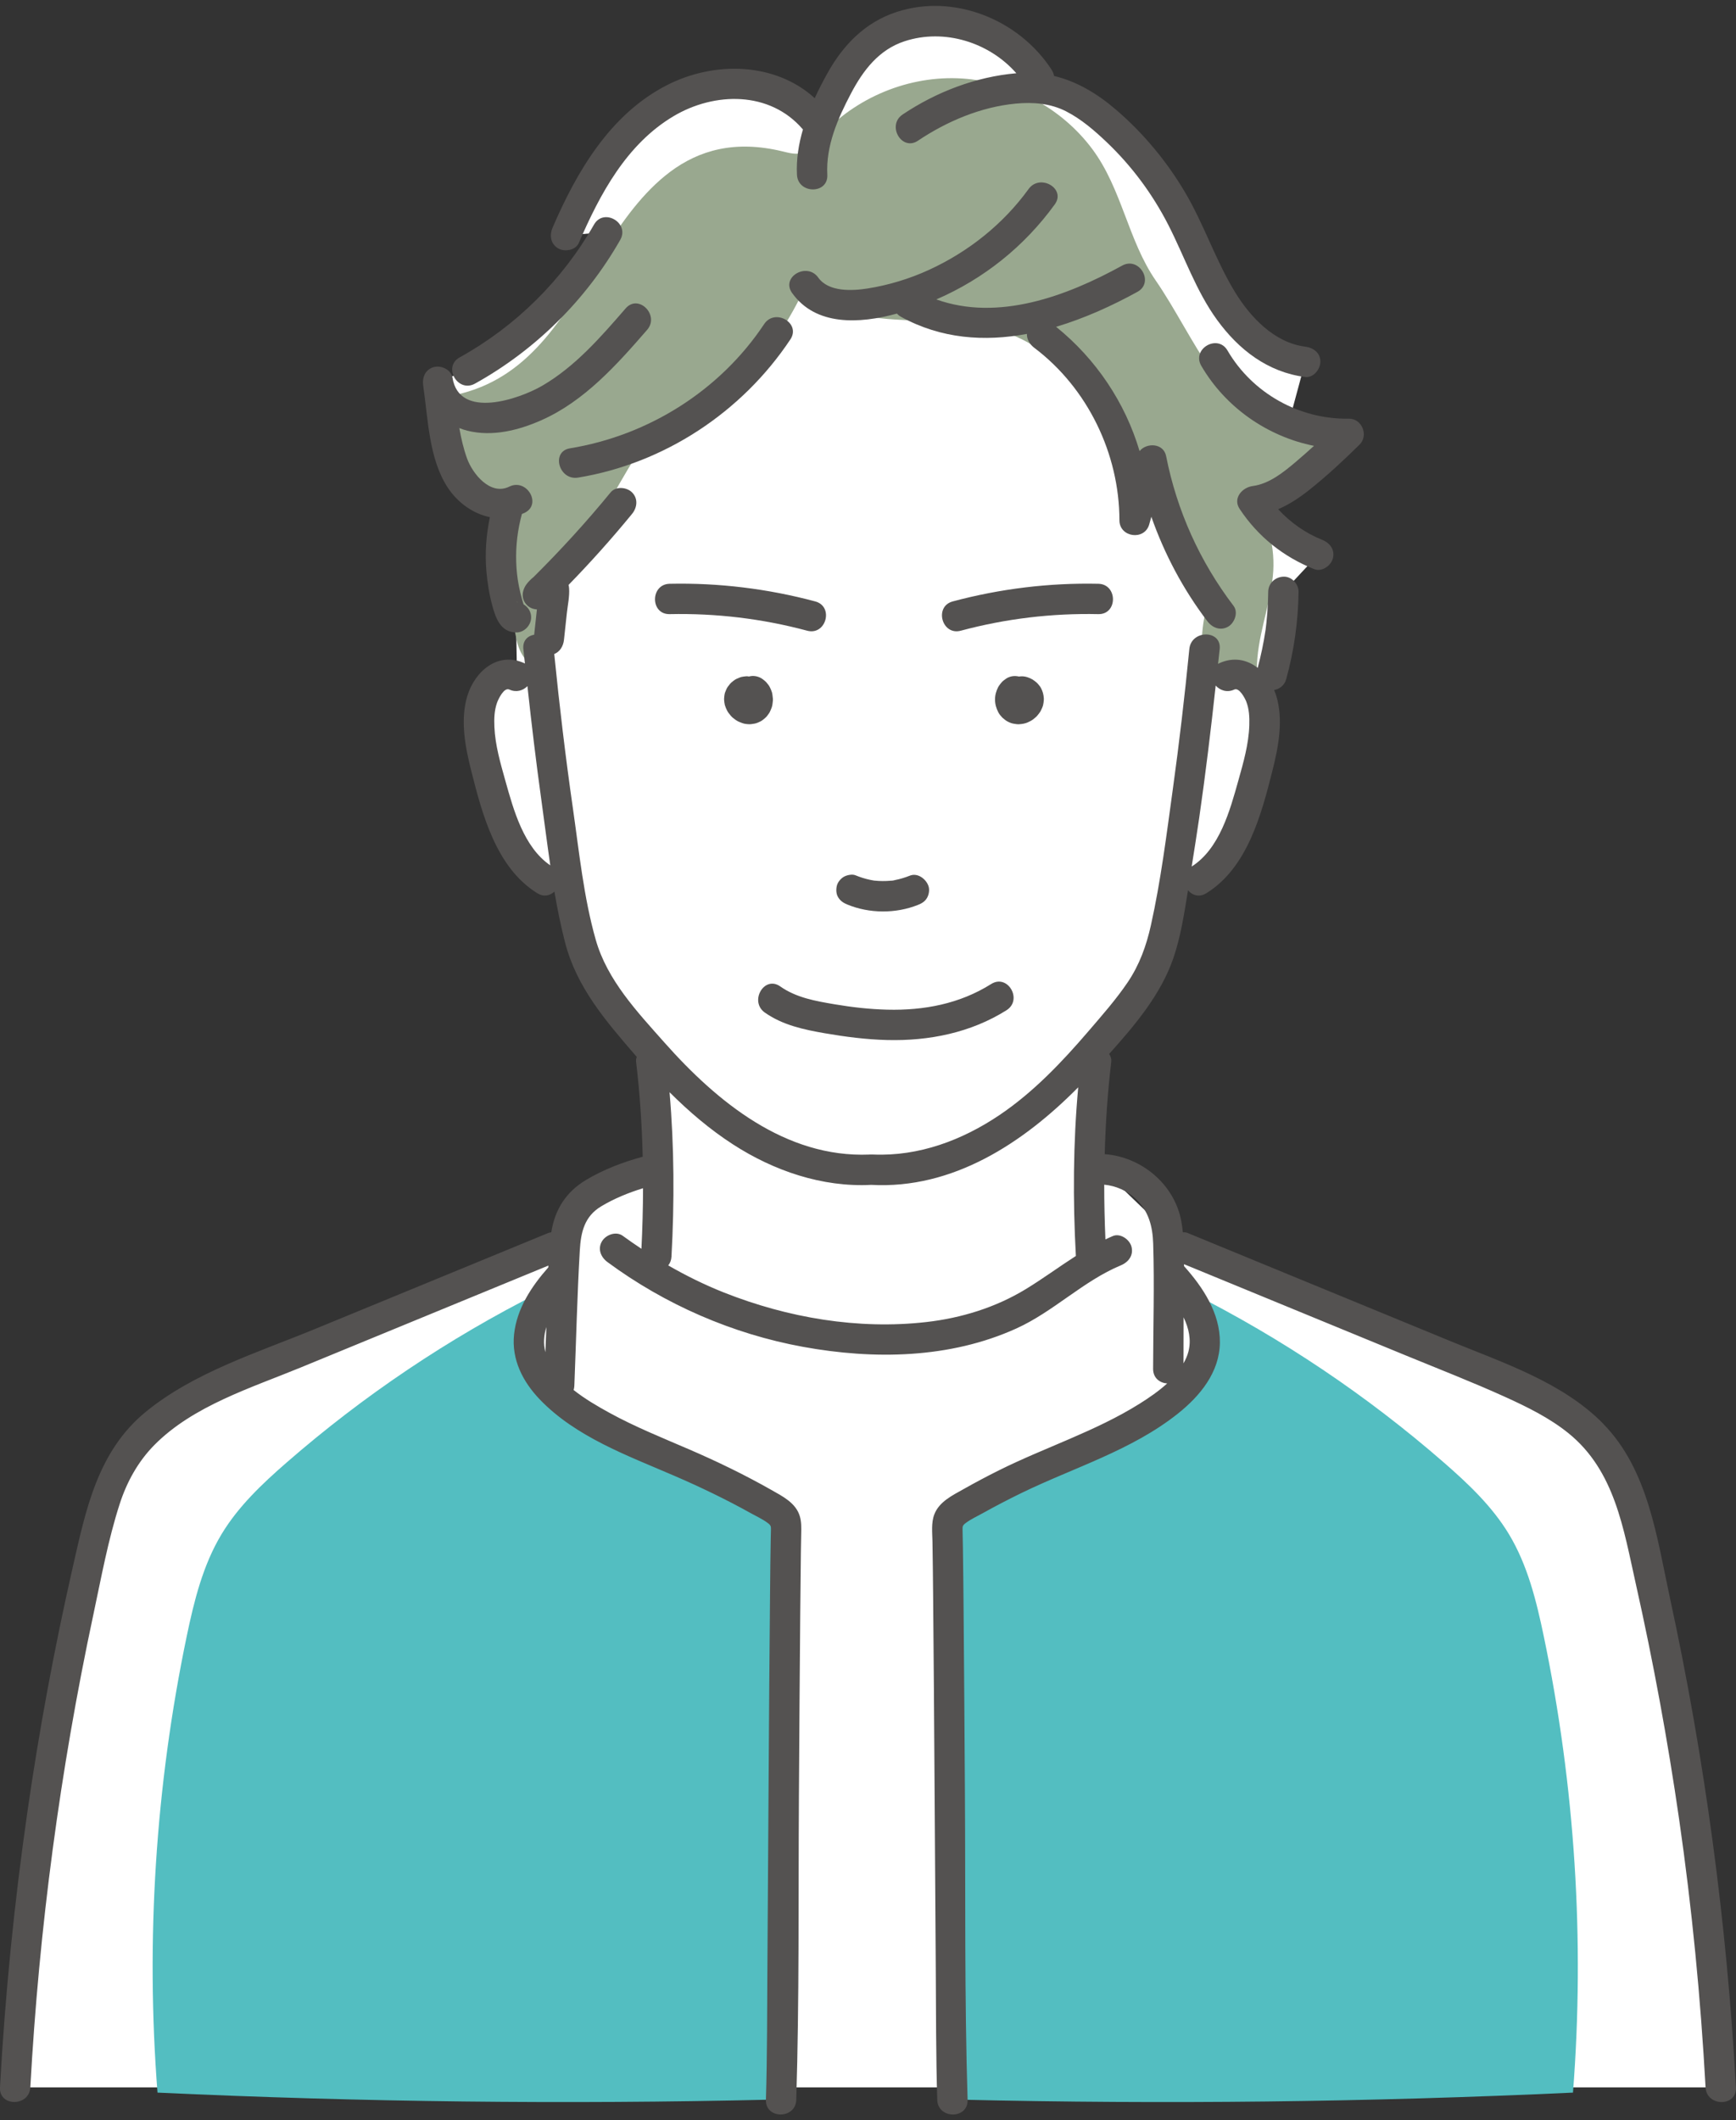 <?xml version="1.0" encoding="UTF-8"?>
<svg id="data" xmlns="http://www.w3.org/2000/svg" viewBox="0 0 1073.1 1310.25">
  <rect x="0" y="0" width="1073.1" height="1310.25" fill="#333333" stroke="none"/>
  <defs>
    <style>
      .cls-1 {
        fill: #fff;
      }

      .cls-2 {
        fill: #53bec1;
      }

      .cls-3 {
        fill: #545251;
      }

      .cls-4 {
        fill: #99a88f;
      }
    </style>
  </defs>
  <path class="cls-1" d="M793.32,365.72c-.17,17.41-2.64,34.8-7.34,51.56l-10.71,6.02c10.23,13.39,6.24,35.39,1.55,53.1-7.02,26.5-15.95,55.69-35.84,67.45l-17.03,12.02c-2.71,16.04-5.68,32.35-13.25,46.76-4.79,9.11-11.28,17.19-17.8,25.16-4.56,5.57-9.16,11.11-13.87,16.58l-1.49,11.8c-1.9,15.54-3.12,37.25-3.64,59.09l57.82,55.73c59.87,24.63,119.73,49.26,179.6,73.89,54.83,22.55,86.58,38.83,99.81,92.59,28.55,115.99,46.15,233.98,52.57,352.42H9.4c6.42-118.44,24.02-236.43,52.57-352.42,13.23-53.75,44.99-70.03,99.81-92.59,59.87-24.63,119.73-49.26,179.6-73.89l7.01,17.15c.15-3.72.3-7.43.45-11.15.45-11.21,1.23-23.33,8.45-31.92,3.57-4.24,8.4-7.21,13.3-9.81,11.18-5.93,23.17-10.34,35.53-13.08l.16-5.91c-.51-22.17-1.74-44.32-3.67-60.1l-2.97-10.43c-5.11-5.91-10.11-11.93-15.05-17.96-6.52-7.96-13.01-16.05-17.8-25.16-7.57-14.4-10.55-30.71-13.25-46.76l-16.68-12.02c-19.89-11.76-28.82-40.95-35.84-67.45-4.69-17.71-8.68-39.71,1.55-53.1,4.34-5.68,11.34-8.51,17.02-5.29l-.64-36.55c-1.91.29-3.17-1.91-3.78-3.74-6.98-20.82-7.35-43.79-1.03-64.82l5.44-4.1c-11.26,6.13-26.03-.2-33.56-10.57-7.53-10.38-9.62-23.6-11.49-36.28-1.28-8.68-2.57-17.37-3.85-26.05l18.2-6.92c35.95-19.79,66.23-49.74,86.43-85.46l-25.6,1.85c8.93-20.84,19.38-41.34,34.31-58.4,14.93-17.06,34.8-30.57,57.14-34.41,22.34-3.85,47.11,3.14,61.59,20.59l11.74-13.27c6.26-12.94,13.62-25.9,25.07-34.59,8-6.07,17.67-9.75,27.58-11.34,28.66-4.61,59.44,9.36,74.84,33.96l-5.83,6.36c6.62.02,13.18.88,19.45,2.98,9.74,3.26,18.29,9.34,26.16,15.95,19.14,16.09,35.17,35.88,46.92,57.96,9.94,18.67,16.85,38.94,28.28,56.73,11.43,17.79,28.82,33.47,49.84,35.73l-10.15,37.58c11.75,4.82,24.43,7.3,37.13,6.94-8.39,8.29-17.09,16.26-26.09,23.89-9.75,8.26-20.61,16.43-33.32,17.73,9.59,14.86,23.98,26.56,40.48,32.92l-21.5,23.07Z"/>
  <path class="cls-4" d="M414.09,106.31c-16.29,12.19-29.46,30.34-41.81,50.29-22.37,36.17-42.83,75.03-86.65,86.43-2.49.65-5.2,1.33-6.78,3.37-1.68,2.16-1.55,5.17-1.34,7.9.84,11.14,1.72,22.45,5.56,32.94,3.84,10.49,11.09,20.25,21.4,24.55,3.42,1.43,7.49,2.55,9.12,5.88.99,2.01.81,4.37.65,6.6-1.8,24.19.02,48.64,5.38,72.29,1.68,7.42,7.29,16.73,14.33,13.83,1.29-.53,4.06-30.83,5.7-34.78,3.38-8.13,10.09-16.02,14.31-23.95,12.61-23.67,25.28-47.2,39.23-70.12,44.94-20.39,82.25-57.12,103.33-101.74,36.41,29.38,93.16,9.1,135.1,29.83,19.97,9.87,34.42,28.07,46.78,46.6,23.14,34.71,41.58,69.12,66.36,102.52,1.24,1.68,2.52,3.42,2.97,5.46.59,2.65-.3,5.38-1.06,7.98-4.02,13.72-4.91,28.34-2.58,42.44,10.77-5.58,22.33-3.63,32.83-.76.02-20.11,7.85-38.15,9.89-57.9,1.79-17.32-2.88-35.23-12.89-49.48,21.71-1.47,42.19-15.09,51.94-34.54-8.8,1.09-17.82.42-26.36-1.95-43.89-12.17-61.18-62.01-85.1-96.68-17.06-24.71-20.88-56.52-39.12-81.09-19.44-26.18-51.17-42.8-83.76-43.87-32.59-1.07-65.34,13.45-86.45,38.3-2.62,3.09-5.3,6.49-9.15,7.76-3.97,1.31-8.27.07-12.34-.91-29.2-7.02-51.3-.83-69.5,12.79Z"/>
  <path class="cls-2" d="M346.74,788.48c-13.38,14.53-23.65,32.7-18.54,50.27,2.82,9.67,10.08,18.18,18.59,25.42,23.2,19.7,55.25,30.78,84.75,44.05,15.84,7.13,31.15,15.01,45.82,23.59,3.06,1.79,6.22,3.74,7.65,6.55,1.09,2.13,1.03,4.51.96,6.81-1.04,32.96-2.09,319.43-3.13,352.4l-6.68-.1c-126.27,2.96-252.64,1.51-378.8-4.36-7.33-94.22-1.23-189.48,18.06-282,4.56-21.89,10.02-44.02,21.58-63.15,10.3-17.06,24.99-30.98,40.02-44.07,47.56-41.45,100.34-76.91,156.7-105.27l13.03-10.13Z"/>
  <path class="cls-2" d="M722.95,788.48c13.38,14.53,23.65,32.7,18.54,50.27-2.82,9.67-10.08,18.18-18.59,25.42-23.2,19.7-55.25,30.78-84.75,44.05-15.84,7.13-31.15,15.01-45.82,23.59-3.06,1.79-6.22,3.74-7.65,6.55-1.09,2.13-1.03,4.51-.96,6.81,1.04,32.96,2.09,319.43,3.13,352.4l6.68-.1c126.27,2.96,252.64,1.51,378.8-4.36,7.33-94.22,1.23-189.48-18.06-282-4.56-21.89-10.02-44.02-21.58-63.15-10.3-17.06-24.99-30.98-40.02-44.07-47.56-41.45-100.34-76.91-156.7-105.27l-13.03-10.13Z"/>
  <path class="cls-3" d="M678.91,379.5c12.08.26,12.08-18.51,0-18.76-30.32-.65-60.7,3.06-89.99,10.91-11.65,3.12-6.71,21.23,4.99,18.09,27.78-7.45,56.25-10.86,85.01-10.24Z"/>
  <path class="cls-3" d="M633.02,447.11c1.39-.25,2.76-.91,3.99-1.55,1.24-.65,2.37-1.58,3.39-2.51.23-.21.45-.44.66-.68.7-.83,1.4-1.69,1.99-2.6.17-.26.31-.54.44-.82.46-.99.97-2.04,1.26-3.11.28-1.06.38-2.19.48-3.27.03-.33.04-.66.01-.99-.19-2.51-.6-4.08-1.72-6.33-.49-.98-1.28-1.85-1.96-2.68-.24-.29-.5-.56-.79-.8-1.93-1.63-3.36-2.54-5.79-3.33-1.77-.58-3.45-.6-5.19-.39-.01,0-.02-.01-.04-.01-2.51-.57-4.94-.29-7.23.95-.24.13-.46.28-.68.44-.83.61-1.73,1.21-2.45,1.96-.72.75-1.33,1.62-1.93,2.46-.16.23-.31.47-.44.73-1.24,2.46-1.97,4.95-1.95,7.74.02,2.82.73,5.32,2.01,7.8.59,1.16,1.46,2.2,2.34,3.15.18.19.38.37.58.53.8.65,1.61,1.37,2.52,1.88,1.19.65,2.53,1.27,3.88,1.49.96.16,2.2.4,3.28.38,1.12-.02,2.25-.22,3.34-.42Z"/>
  <path class="cls-3" d="M413.95,379.5c28.75-.61,57.23,2.8,85,10.24,11.68,3.13,16.66-14.96,4.99-18.09-29.29-7.85-59.67-11.56-89.99-10.91-12.06.26-12.1,19.02,0,18.76Z"/>
  <path class="cls-3" d="M448.11,435.83c.28,1.03.83,2.19,1.23,3.05.59,1.27,1.53,2.36,2.41,3.43.89,1.08,2.12,1.93,3.23,2.72,1.15.81,2.54,1.32,3.84,1.8,1.35.5,2.89.66,4.3.7,1.1.04,2.21-.21,3.28-.37.33-.05.65-.12.97-.23.99-.34,2-.75,2.93-1.25.92-.49,1.72-1.23,2.52-1.87,1.03-.82,1.81-1.98,2.55-3.03.15-.22.29-.44.41-.68.48-.94.88-1.94,1.24-2.92.47-1.26.56-2.7.71-4.01.12-1.06-.03-2.04-.17-3.1-.09-.69-.15-1.41-.34-2.1-.28-1.03-.82-2.15-1.22-3.05-.55-1.24-1.48-2.33-2.35-3.34-.21-.25-.44-.46-.69-.67-.83-.68-1.67-1.42-2.63-1.94-2.19-1.18-4.8-1.61-7.23-.95-.02,0-.05.02-.07.03-.32-.03-.64-.1-.95-.13-.16-.02-.32-.03-.48-.03-.12,0-.25.01-.37.02-.96.09-1.98.2-2.92.41-.66.14-1.29.46-1.91.72-.65.27-1.33.51-1.93.9-.89.57-1.74,1.25-2.53,1.95-.53.47-.94,1.06-1.37,1.62-.41.53-.88,1.06-1.2,1.67-.42.81-.75,1.69-1.09,2.54-.06.16-.13.32-.18.49-.3,1.06-.39,2.21-.49,3.29-.03.35-.03.7,0,1.05.11,1.08.2,2.21.48,3.27Z"/>
  <path class="cls-3" d="M551.3,544.16c-.22.02-.44.04-.67.07-1.67.15-3.35.22-5.03.21-1.57,0-3.13-.09-4.69-.24-.24-.02-.37-.03-.51-.04-.77-.14-1.54-.26-2.31-.42-3.18-.65-6.28-1.62-9.28-2.86-2.09-.86-5.37-.14-7.23.94-1.95,1.14-3.8,3.37-4.31,5.61-.55,2.4-.43,5.1.95,7.23,1.41,2.19,3.22,3.33,5.61,4.31,13.61,5.61,29.91,5.67,43.58.22,2.35-.94,4.28-2.04,5.61-4.31,1.18-2.01,1.68-4.97.95-7.23-1.42-4.4-6.66-8.5-11.54-6.55-2.91,1.16-5.91,2.07-8.98,2.69-.8.16-1.83.5-2.65.45,1.39-.18,1.55-.21.5-.09Z"/>
  <path class="cls-3" d="M472.81,625.73c11,7.74,24.04,10.51,37.07,12.77,12.72,2.2,25.61,3.86,38.52,4.18,25.86.65,51.68-4.51,73.76-18.41,10.2-6.42.79-22.66-9.47-16.2-19.45,12.24-41.55,16.42-64.29,15.85-10.89-.27-21.72-1.5-32.45-3.32-11.83-2.01-23.66-4.03-33.67-11.06-9.9-6.96-19.28,9.3-9.47,16.2Z"/>
  <path class="cls-3" d="M710.39,324.02c.44-1.56.88-3.12,1.31-4.68,8.12,23.13,19.74,44.99,34.62,64.54,3.09,4.06,8.05,6.09,12.84,3.37,3.99-2.27,6.43-8.81,3.37-12.84-20.87-27.41-35.03-58.77-41.7-92.57-1.59-8.05-11.98-8.48-16.41-3.1-8.9-29.97-26.91-56.87-51.59-76.79,17.51-5.23,34.53-12.94,50.29-21.62,10.58-5.83,1.12-22.04-9.47-16.2-34.34,18.92-76.58,34.6-114.86,20.9,29.35-12.71,54.44-32.8,73.23-58.75,7.09-9.79-9.18-19.17-16.2-9.47-15.75,21.75-37.3,38.84-61.66,50-11.91,5.46-24.84,9.39-37.78,11.44-9.58,1.52-24.18,2.29-30.58-6.71-6.95-9.76-23.22-.4-16.2,9.47,14.58,20.48,41.46,19.17,64.82,12.77.66.72,1.44,1.39,2.45,1.95,24.95,13.73,51.7,15.49,77.91,10.61-.12,3.34,1.77,6.49,4.61,8.63,32.96,24.88,52.52,65.44,52.58,106.56.02,10.58,15.55,12.74,18.43,2.49Z"/>
  <path class="cls-3" d="M357.3,295.14c53.36-8.74,101.39-40.49,131.26-85.4,6.71-10.08-9.54-19.49-16.2-9.47-27.32,41.08-71.49,68.82-120.04,76.77-11.89,1.95-6.84,20.03,4.99,18.09Z"/>
  <path class="cls-3" d="M284.12,220.86c-10.56,5.86-1.11,22.07,9.47,16.2,37.35-20.72,68.66-51.72,89.8-88.82,5.99-10.51-10.22-19.97-16.2-9.47-19.63,34.45-48.4,62.86-83.07,82.09Z"/>
  <path class="cls-3" d="M334.62,259.68c26.6-11.75,46.71-34.33,65.4-55.85,7.88-9.08-5.33-22.41-13.27-13.27-15.28,17.6-31.11,35.88-51.48,47.75-14.28,8.32-51.43,21.15-55.57-4.92-.79-4.99-7.05-7.81-11.54-6.55-5.37,1.5-7.3,6.49-6.55,11.54,3.02,20.44,3.44,45.1,15.15,62.91,6.16,9.36,15.66,16.15,26.06,18.29-2.29,10.91-3.11,22.17-2.17,33.24.61,7.22,1.77,14.44,3.66,21.44,2.11,7.78,5.13,16.34,14.63,16.57,5.07.12,9.38-4.4,9.38-9.38,0-3.45-1.92-6.37-4.68-8-.3-.99-.62-1.98-.9-2.98-.79-2.79-1.46-5.61-2.02-8.46-.96-4.88-1.47-9.75-1.63-14.77-.33-10.15.89-19.9,3.52-29.62.56-.24,1.13-.45,1.69-.72,10.84-5.32,1.34-21.51-9.47-16.2-11.76,5.77-22.71-7.92-26.14-17.42-2.17-6.01-3.63-12.33-4.76-18.76,1.65.67,3.34,1.23,5.06,1.65,15.35,3.82,31.51-.24,45.62-6.48ZM319.96,372.11c.06.03.12.07.18.1-.39-.06-.79-.13-1.19-.14.34.01.68.03,1.01.04Z"/>
  <path class="cls-3" d="M567.42,86.95c17.92-12,38.89-20.89,60.53-22.93,10.61-1,21.35-.16,30.97,4.74,9.44,4.82,17.6,11.88,25.23,19.14,15.51,14.78,28.28,32.02,38.04,51.09,9.97,19.49,17.09,40.69,30.03,58.55,13.43,18.53,31.44,32.48,54.58,35.43,5.07.65,9.33-4.78,9.38-9.38.06-5.6-4.38-8.74-9.38-9.38-19.19-2.45-34.09-18.39-43.6-34.07-11.91-19.62-19.05-41.69-30.75-61.44-11.24-18.99-25.64-36.34-42.38-50.73-11.81-10.16-24.4-17.66-38.53-21.03-.17-1.22-.63-2.49-1.46-3.78-20-30.95-60.23-47.42-95.9-35.75-19.49,6.38-33.08,20.46-42.84,38.08-2.71,4.89-5.33,9.96-7.73,15.16-24.58-22.32-62.13-22.9-91.15-8.13-35.12,17.88-55.8,53.18-70.86,88.1-2.02,4.69-1.35,10.01,3.37,12.84,3.94,2.36,10.83,1.28,12.84-3.37,12.98-30.09,29.47-61.02,58.55-78.3,25.28-15.02,59.41-15.65,79.76,7.98.07.08.14.13.21.2-2.65,9.14-4.18,18.53-3.69,28.04.63,12.01,19.4,12.09,18.76,0-.94-17.9,6.42-34.65,14.59-50.19,7.53-14.31,17.23-27.11,33.17-32.33,24.56-8.05,52.29.66,69.08,19.77-25.04,2.17-49.48,11.56-70.28,25.49-9.98,6.68-.6,22.95,9.47,16.2Z"/>
  <path class="cls-3" d="M840.4,274.74c5.73-5.64,1.51-16.16-6.63-16.02-30.53.55-59.62-15.73-75-42.13-6.07-10.43-22.3-1-16.2,9.47,14.95,25.67,40.87,43.69,69.66,49.45-3.68,3.34-7.38,6.65-11.18,9.85-7.59,6.41-16.48,13.65-26.69,14.98-6.45.84-12.48,7.51-8.1,14.12,11.35,17.14,27.03,29.63,46.09,37.23,4.71,1.88,10.3-2.05,11.54-6.55,1.47-5.34-1.83-9.66-6.55-11.54-10.38-4.14-19.68-10.72-27.24-18.92,6.92-3.01,13.27-7.2,19.52-12.18,10.8-8.61,20.96-18.09,30.8-27.77Z"/>
  <path class="cls-3" d="M990.99,879.73c-25.18-25.58-61.78-37.57-94.17-50.89-54.2-22.3-108.41-44.6-162.61-66.9-.99-.41-2.01-.5-3.03-.43-.24-2.27-.54-4.52-.94-6.76-4.14-22.85-24.6-39.9-47.36-41.54.51-19.14,1.79-38.24,4.04-57.04.21-1.77-.34-3.45-1.31-4.89,15.85-17.67,31.85-36.56,39.6-58.92,4.67-13.46,6.76-27.69,9.07-41.7.03-.17.05-.34.08-.51,2.6,3.08,6.89,4.56,11.35,1.8,25.38-15.72,34.02-48.71,40.87-75.84,3.69-14.62,6.85-31.19,2.38-46-.38-1.27-.85-2.5-1.36-3.71,3.44-.62,6.42-2.97,7.43-6.62,4.87-17.57,7.45-35.82,7.67-54.06.06-4.91-4.36-9.61-9.38-9.38-5.13.23-9.32,4.12-9.38,9.38-.05,4.27-.22,8.54-.54,12.8-.16,2.13-.35,4.26-.58,6.38-.12,1.14-.26,2.29-.4,3.43-.05.39-.06.57-.07.66-.02.11-.05.32-.12.75-1.16,7.75-2.78,15.39-4.79,22.96-6.53-5.09-14.94-6.95-23.93-2.79-.22.1-.37.23-.57.34.32-3.07.71-6.14,1.01-9.21,1.18-12.01-17.59-11.93-18.76,0-2.86,28.97-6.22,57.88-10.22,86.72-3.87,27.98-7.39,56.38-13.53,83.96-2.82,12.69-7.06,24.49-14.38,35.31-7.19,10.62-15.82,20.39-24.16,30.11-16.41,19.14-34.12,37.8-55.14,51.95-23.12,15.56-49.78,25.5-77.85,24.35-.09,0-.16-.02-.25-.02h-1.88c-.15,0-.27.03-.41.04-51.82,2.09-94.13-32.56-126.74-69.33-16.83-18.98-35.26-38.46-42.36-63.38-7.48-26.27-10.27-54.4-14.15-81.39-4.55-31.65-8.33-63.4-11.51-95.21,3.48-1.37,5.58-4.82,6.01-8.74.59-5.5,1.19-11,1.78-16.5.54-4.99,1.74-10.35,1.39-15.36-.05-.73-.18-1.42-.34-2.09,13.7-14.07,26.81-28.71,39.26-43.91,3.21-3.92,3.83-9.44,0-13.27-3.31-3.31-10.04-3.94-13.27,0-14.98,18.29-30.93,35.75-47.71,52.39-1.51,1.21-2.87,2.58-3.98,3.99-3.14,3.97-3.87,9.39,0,13.27,1.69,1.69,3.9,2.54,6.14,2.65-.08.78-.17,1.56-.25,2.33-.48,4.44-.96,8.87-1.44,13.31-3.95.67-7.21,3.59-6.69,8.82.3,3,.67,5.98.98,8.98-.07-.03-.12-.08-.18-.11-16.31-7.54-30.74,4.67-35.44,20.2-4.48,14.81-1.31,31.39,2.38,46,6.85,27.13,15.49,60.12,40.87,75.84,4.05,2.51,7.95,1.49,10.59-1.02,1.81,10.6,3.92,21.12,6.58,31.43,7.15,27.74,25.18,48.58,43.51,69.8.27.31.55.62.82.93-.35.98-.54,2.01-.41,3.08,2.31,19.32,3.61,38.96,4.09,58.63-12.21,3.29-24.31,7.92-35.11,14.39-12.24,7.34-19.24,18.27-21.4,32.3-.65.06-1.29.19-1.91.45-48.14,19.8-96.27,39.61-144.41,59.41-35.15,14.46-74.4,26.63-104.27,51.02-29.87,24.39-37.17,60.65-45.3,96.45-11.29,49.71-20.6,99.87-27.88,150.32-8.17,56.64-13.88,113.6-17.02,170.74-.66,12.07,18.1,12.03,18.76,0,5.39-98.25,18.41-195.97,38.97-292.19,4.86-22.74,9.1-46.19,16.27-68.33,4.39-13.56,11.31-26.16,21.36-36.35,23.93-24.29,60.01-35.42,90.74-48.06,50.97-20.97,101.94-41.94,152.9-62.9-.02.38-.05.75-.06,1.13-10.38,11.74-19.45,25.43-21.16,41.35-1.67,15.49,5.37,29.28,15.88,40.23,22.19,23.11,54,34.61,82.76,47.02,16.28,7.02,32.26,14.68,47.75,23.32,3.39,1.89,7.18,3.61,10.28,5.92,2.22,1.65,2.16,2.15,2.11,4.8-.03,1.5-.07,3-.11,4.5-.21,10.63-.31,21.26-.41,31.89-.76,77.19-1.08,154.39-1.65,231.59-.21,27.92-.07,55.88-.93,83.78-.37,12.08,18.39,12.07,18.76,0,1.93-62.36,1.23-124.87,1.64-187.25.25-37.88.48-75.76.82-113.63.11-12.56.23-25.12.4-37.67.05-3.79.12-7.58.2-11.36.08-3.61.18-7.18-.85-10.68-2.44-8.29-10.64-12.34-17.6-16.29-16.49-9.36-33.53-17.6-50.93-25.11-16.59-7.16-33.43-13.9-49.29-22.62-7.11-3.91-15.03-8.48-22.01-14.02.23-.78.4-1.6.44-2.52,1.11-27.87,1.77-55.8,3.37-83.64.65-11.45,2.88-21.15,13.26-27.36,8.08-4.83,16.84-8.41,25.84-11.16-.03,12.52-.38,25.01-.99,37.41-3.89-2.6-7.78-5.23-11.55-8.01-4.11-3.03-10.43-.65-12.84,3.37-2.84,4.74-.69,9.84,3.37,12.84,35.6,26.27,77.3,44.43,120.83,52.38,43.84,8.01,90.83,7.33,131.98-11.35,23.03-10.45,41.24-29.29,64.57-39.01,4.71-1.96,7.96-6.2,6.55-11.54-1.17-4.43-6.87-8.5-11.54-6.55-1.56.65-3.05,1.38-4.56,2.09-.48-11.23-.75-22.52-.74-33.84,7.29.73,14.18,3.72,19.58,8.86,7.91,7.53,10.35,16.95,10.68,27.63.8,25.72,0,51.59-.05,77.33-.01,5.75,4.25,8.74,8.7,9.01-5.36,4.88-11.49,9.04-17.07,12.54-27.22,17.07-58.34,26.89-86.99,41.18-7.31,3.64-14.52,7.47-21.63,11.48-6.95,3.92-15.28,7.83-18.28,15.79-1.96,5.19-1.22,11.25-1.12,16.76.2,11.18.3,22.36.41,33.54.73,76.51,1.05,153.03,1.63,229.55.2,27.28.08,54.6.92,81.86.37,12.05,19.14,12.1,18.76,0-1.96-63.33-1.24-126.83-1.66-190.19-.25-37.98-.48-75.96-.83-113.94-.11-12.34-.22-24.68-.41-37.02-.05-3.54-.14-7.07-.21-10.61-.06-2.75-.09-3.16,2.1-4.8,3.08-2.29,6.93-4.06,10.28-5.92,7.86-4.38,15.84-8.53,23.92-12.47,32.44-15.79,68.23-26.36,96.8-49.11,13.69-10.9,25.78-25.55,25.96-43.9.17-18.14-10.49-34.22-22.16-47.23,0-.4,0-.8,0-1.2,45.61,18.76,91.22,37.53,136.83,56.29,20.59,8.47,41.4,16.54,61.68,25.74,13.62,6.18,27.48,12.99,39.17,22.45,28.66,23.2,33.97,59.13,41.61,93.19,10.78,48.07,19.7,96.55,26.74,145.3,7.94,54.97,13.31,110.3,16.35,165.75.66,12.01,19.43,12.09,18.76,0-5.58-101.6-19.19-202.76-40.72-302.21-8.08-37.31-13.37-79.49-41.37-107.94ZM741.25,505.63c3.94-27.26,7.25-54.6,10.22-81.98,2.68,2.94,6.97,4.56,11.52,2.45,3.07-1.42,6.6,5.47,7.33,7.31,1.86,4.69,2.09,9.83,1.93,14.81-.37,11.6-3.64,22.96-6.76,34.06-5.19,18.52-11.57,42.18-28.86,53.19,1.57-9.95,3.18-19.88,4.62-29.85ZM312.34,482.29c-3.02-10.79-6.24-21.83-6.73-33.09-.22-5.03-.08-10.15,1.63-14.95.74-2.08,4.25-9.7,7.61-8.15,4.36,2.02,8.48.61,11.18-2.1,2.54,23.38,5.32,46.73,8.56,70.02,1.87,13.46,3.58,27.12,5.57,40.73-16.49-11.29-22.74-34.33-27.82-52.47ZM337.74,820.02c-.21,5.19-.41,10.38-.62,15.57-1.36-5.24-.93-10.49.62-15.57ZM634,796.66c-18.56,11.29-39.75,17.82-61.28,20.28-42.3,4.84-85.91-2.64-125.33-18.28-11.84-4.7-23.28-10.35-34.32-16.7,1.13-1.4,1.88-3.22,2-5.44,1.85-33.55,1.72-67.9-1.19-101.59,12.01,11.97,24.92,23,39.18,32.22,25.28,16.35,55.16,26.6,85.49,25.03,50.33,2.77,93.79-25.73,127.95-60.29-3.16,34.52-3.34,69.79-1.45,104.23-10.41,6.67-20.37,14.05-31.05,20.54ZM734.61,835.24c-.66,2.55-1.76,4.94-3.03,7.24.02-9.48.03-18.97.05-28.45,3.23,6.72,4.85,13.96,2.98,21.21Z"/>
</svg>